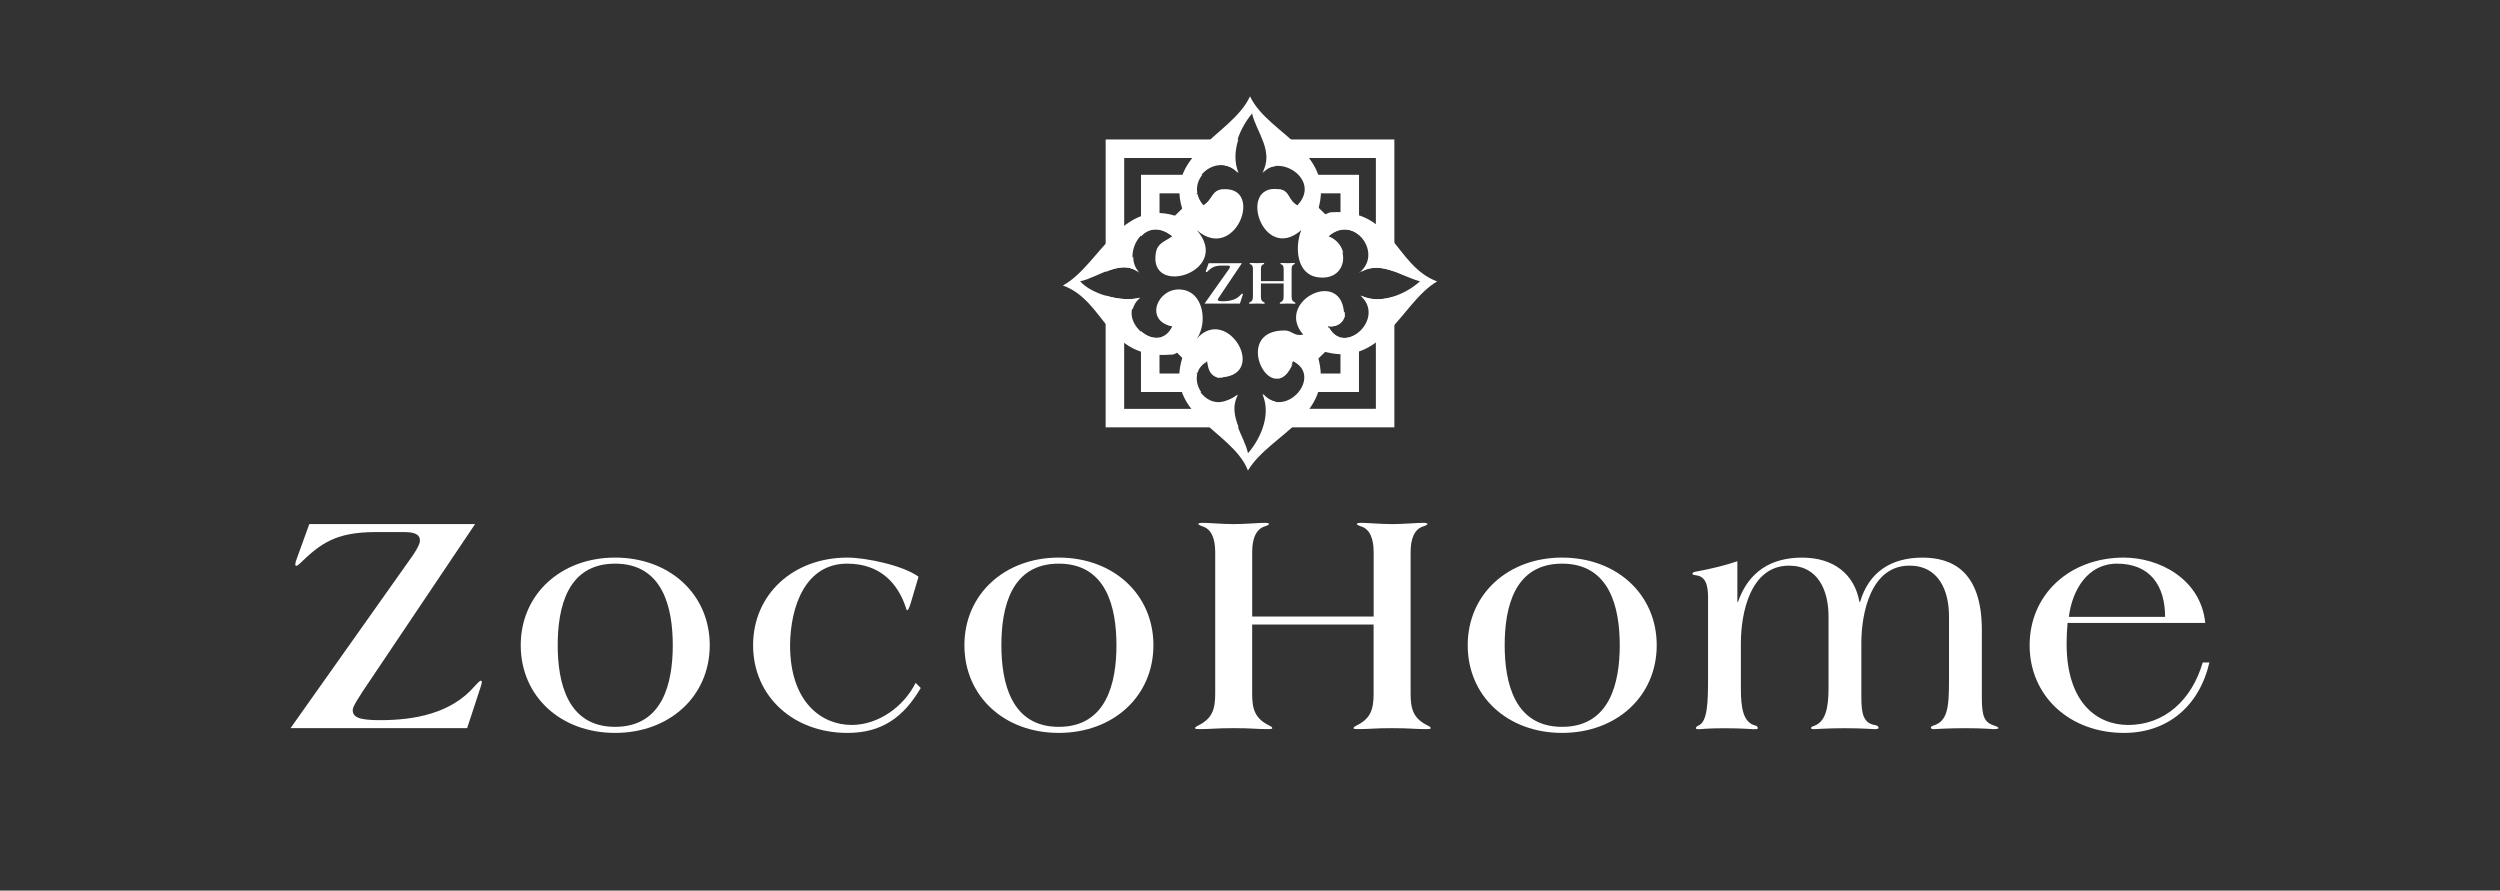 <svg viewBox="0 0 841.89 299.92" xmlns="http://www.w3.org/2000/svg" data-name="Capa 1" id="Capa_1">
  <rect x="0" y="0" width="841.89" height="299.92" fill="#333333" stroke="none"/>
  <defs>
    <style>
      .cls-1 {
        fill: #fff;
      }
    </style>
  </defs>
  <g>
    <path d="m448.34,71.47c-1.97.13-4.76,2.95-5.48,2.06,9.09-22.28-15.54-27.55-21.91-41.09-6.19,13.68-31.85,20.16-21.23,41.78-21.54-10.42-28.79,14.89-41.78,21.92,14.59,5.27,14.64,25.08,36.3,23.28,1.99.34,3.94-2.83,4.79-1.37-8.83,21.64,15.75,26.36,21.23,40.41,7.48-12.72,31.42-18.81,22.6-41.09,22.28,8.82,28.37-15.13,41.09-22.6-14.31-5.32-14.68-24.58-35.61-23.29Zm9.83,28.11c8.72,7.76-5.84,20.8-11.03,10.34,3.22.23,4.83-1.27,5.51-3.45,0-16.88-23.66-5.07-13.79,6.2-3.12.68-3.67-1.35-6.2-1.38-18.61-.19-3.87,28.2,2.76,10.34,10.23,5-2.51,19.89-10.34,11.03,3.29,7.29-.99,15.6-4.82,19.98-1.26-6.09-7.44-12.87-3.55-19.82-.54.68-3.92,2.79-6.79,2.59-6.68-.46-10.39-10.35-3.45-13.79.42,2.57.78,4.57,3.45,5.51,18.01.27,3.59-24.88-6.89-13.1,3.66-5.03,2.5-15.98-5.51-16.54-7.84-.54-12.25,10.59-2.76,12.41-4.87,10.33-19.68-2.47-11.03-9.65-5.82,1.64-16.03-1.05-19.99-5.51,6.15-1.27,13.7-7.97,19.99-2.76-6.3-5.29.88-20.52,11.03-12.4-2.36,1.76-4.93,2.17-5.51,5.51-2.68,15.31,25.92,6.36,13.79-7.58,12.87,11.18,22.8-14.61,8.96-13.79-4.13.24-3.46,3.42-6.89,5.51-7.33-8.27,4.78-18.51,11.71-11.03-2.97-7.24.99-15.42,4.83-19.99,1.36,6.2,7.53,12.66,3.45,19.99,5.53-6.76,20.12,2.35,11.72,11.03-3.46-1.88-2.5-5.01-6.2-5.51-14.06-1.91-5.4,25.08,7.58,13.79-2.19,5.63-1.67,14.8,5.51,15.85,10.19,1.49,11.32-10.77,3.45-13.79,8.91-7.8,18.98,6.17,10.34,12.4,6.82-4.74,14.24,1.06,20.68,2.76-4.11,3.85-12.98,8.22-19.99,4.83Z" class="cls-1"></path>
    <g>
      <path d="m406.4,121.82l-11.58-11.51c-.96,1.82-2.24,2.84-3.65,3.26l12.08,12.08c.42-1.51,1.43-2.88,3.15-3.84Z" class="cls-1"></path>
      <path d="m394.24,109.74l-4.57-4.54c.24,1.97,1.63,3.76,4.57,4.54Z" class="cls-1"></path>
      <path d="m403.21,125.78h-12.74v-12.05c-2.15.34-4.47-.62-6.24-2.24v20.52h20.25c-1.26-1.85-1.8-4.16-1.27-6.23Z" class="cls-1"></path>
      <path d="m447.56,110.22l-11.58,11.58c1.77.94,2.8,2.2,3.24,3.57l12.06-11.79c-1.42-.44-2.73-1.5-3.73-3.36Z" class="cls-1"></path>
      <path d="m384.24,58.88v20.73c1.55-1.69,3.71-2.69,6.24-2.24v-12.26h12.74c-.45-2.31.28-4.53,1.66-6.24h-20.63Z" class="cls-1"></path>
      <path d="m405.35,69.25c-1.16-1.31-1.84-2.67-2.12-4.01l-12.46,12.19c1.33.29,2.75.97,4.24,2.16-2.36,1.76-4.93,2.17-5.51,5.51-.04.21-.07.42-.09.62l22.23-21.92c-3.46.51-3.03,3.47-6.28,5.45Z" class="cls-1"></path>
      <path d="m452.37,85.26c-.53-2.37-2.18-4.6-4.97-5.67,3.69-3.23,7.58-2.72,10.26-.58v-20.14h-20.19c1.61,1.66,2.51,3.86,1.99,6.24h11.96v12.05l-12.04-11.76c-.34,1.26-1.08,2.56-2.33,3.85-3.46-1.88-2.5-5.01-6.2-5.51-.06,0-.12-.01-.18-.02l21.69,21.54Z" class="cls-1"></path>
      <path d="m425.34,58.22c1.19-1.46,2.81-2.18,4.52-2.32l-2.96-2.7h36.43v35.86l-2.33-2.44c-.18,1.7-.94,3.37-2.48,4.75l.09.09c3.58-2.02,7.31-1.35,10.95-.05v-44.44h-44.22c1.41,3.56,2.22,7.28,0,11.25Z" class="cls-1"></path>
      <path d="m383.46,91.6l.05-.05c-1.3-1.36-1.89-3.21-1.88-5.13l-3.05,3.21v-36.42h36.42l-2.61,2.48c1.64.22,3.27,1.01,4.69,2.53-1.52-3.71-1.22-7.66-.05-11.25h-44.69v44.58c3.77-1.52,7.63-2.47,11.13.04Z" class="cls-1"></path>
      <path d="m416.97,132.83c-.39.49-2.27,1.73-4.36,2.3l2.67,2.55h-36.71v-36.42l2.9,2.9c.3-1.36,1.08-2.7,2.51-3.89-3.16.89-7.61.5-11.65-.75v44.39h44.8c-1.42-3.59-2.28-7.31-.17-11.08Z" class="cls-1"></path>
      <path d="m458.43,99.58c1.43,1.28,2.24,2.7,2.56,4.13l2.34-2.46v36.42h-36.43l2.55-2.43c-1.42-.33-2.83-1.14-4.11-2.58,1.67,3.7,1.39,7.66.2,11.24h44.02v-44.05c-3.62,1.16-7.61,1.42-11.13-.28Z" class="cls-1"></path>
      <path d="m457.65,111.99c-1.84,1.48-4.14,2.22-6.24,1.63v12.16h-12.08c.5,2.09-.28,4.4-1.77,6.23h20.08v-20.02Z" class="cls-1"></path>
      <path d="m435.38,122.39l-5.14,5.14c1.78-.08,3.64-1.53,5.14-5.14Z" class="cls-1"></path>
      <path d="m452.91,106.48c0-.54-.03-1.06-.07-1.54l-5,5c2.93.07,4.43-1.39,5.08-3.46Z" class="cls-1"></path>
      <path d="m406.83,122.25c.39,2.28.9,4.04,3.35,4.91.55,0,1.06,0,1.55-.04l-4.9-4.86Z" class="cls-1"></path>
    </g>
    <g>
      <path d="m418.32,98.87c-.06,0-.14,0-.5.4-1.26,1.47-3.25,2.18-6.08,2.18-1.52,0-1.65-.25-1.65-.53,0-.16.32-.65.46-.86.04-.07.08-.12.1-.16l7.56-11.26h-11.19l-.8,2.23c-.07.17-.15.39-.15.56,0,.13.09.22.2.22.1,0,.17-.05.26-.13l.05-.04c1.3-1.27,2.24-2.04,4.88-2.04h1.83c.77,0,.92.17.92.42,0,.17-.23.59-.45.9l-8.13,11.49h11.91l.92-2.8c.04-.12.08-.25.08-.37,0-.13-.09-.22-.2-.22Z" class="cls-1"></path>
      <path d="m436.01,101.82c-.89-.44-1.05-.98-1.05-1.96v-9.25c0-.92.27-1.44.81-1.58.13-.05.3-.14.3-.26,0-.22-.3-.22-.45-.22s-.39.01-.69.03c-.41.02-.92.05-1.31.05s-.9-.03-1.31-.05c-.3-.02-.55-.03-.69-.03-.15,0-.45,0-.45.22,0,.12.17.21.32.26.52.13.79.66.79,1.57v4.07h-7.65v-4.07c0-.92.27-1.44.8-1.58.11-.04.3-.13.3-.26,0-.22-.31-.22-.45-.22s-.4.01-.7.03c-.41.02-.92.05-1.3.05s-.89-.03-1.3-.05c-.3-.02-.56-.03-.7-.03-.15,0-.45,0-.45.22,0,.13.19.22.31.26.52.13.79.66.79,1.57v9.25c0,.98-.16,1.52-1.05,1.96-.11.06-.26.13-.26.29,0,.2.22.2.47.2.33,0,.57-.01.83-.03.33-.02.7-.04,1.35-.04s1.03.02,1.35.04c.26.01.5.03.83.03.25,0,.47,0,.47-.2,0-.16-.15-.24-.26-.29-.89-.44-1.04-.98-1.04-1.96v-4.38h7.65v4.38c0,.96-.16,1.52-1.05,1.96-.12.06-.26.14-.26.29,0,.2.22.2.47.2.33,0,.57-.01.83-.03.33-.02.7-.04,1.35-.04s1.03.02,1.35.04c.26.01.5.03.84.03.25,0,.47,0,.47-.2,0-.16-.15-.23-.26-.29Z" class="cls-1"></path>
    </g>
  </g>
  <g>
    <path d="m121.79,233.4c-.64,1.07-3.01,4.4-3.01,5.69,0,2.47,2.15,3.43,9.23,3.43,11.59,0,23.94-2.25,31.88-11.49.75-.86,1.72-1.82,2.04-1.82.22,0,.32.22.32.43,0,.54-.22,1.18-.43,1.82l-4.51,13.74h-59.47l41.11-58.07c.75-1.07,2.47-3.76,2.47-5.05,0-2.36-2.25-2.9-5.48-2.9h-9.45c-13.63,0-18.68,3.97-25.66,10.73-.54.43-.75.64-1.07.64-.22,0-.32-.21-.32-.43,0-.75.43-1.83.75-2.68l3.97-10.95h55.82l-38.21,56.89Z" class="cls-1"></path>
    <path d="m207.13,187.77c18.36,0,31.88,12.35,31.88,29.52s-13.53,29.52-31.88,29.52-31.77-12.35-31.77-29.52,13.53-29.52,31.77-29.52Zm0,57c16.1,0,19.43-14.81,19.43-27.48s-3.33-27.48-19.43-27.48-19.32,14.82-19.32,27.48,3.33,27.48,19.32,27.48Z" class="cls-1"></path>
    <path d="m306.85,202.59c-.54,1.72-.96,2.9-1.29,2.9s-.43-.64-.64-1.29c-2.68-7.73-8.48-14.39-19.64-14.39-14.06,0-19.11,14.39-19.22,27.48,0,19.43,10.84,26.84,20.72,26.84,9.12,0,17.6-6.23,21.57-14.17l1.72,1.72c-5.8,9.87-13.1,15.13-24.69,15.13-18.25,0-31.77-12.35-31.77-29.52s13.53-29.52,31.77-29.52c6.12,0,18.68,2.58,23.94,6.44l-2.47,8.37Z" class="cls-1"></path>
    <path d="m356.54,187.77c18.36,0,31.88,12.35,31.88,29.52s-13.53,29.52-31.88,29.52-31.77-12.35-31.77-29.52,13.53-29.52,31.77-29.52Zm0,57c16.1,0,19.43-14.81,19.43-27.48s-3.33-27.48-19.43-27.48-19.32,14.82-19.32,27.48,3.33,27.48,19.32,27.48Z" class="cls-1"></path>
    <path d="m462.59,207.63v-21.68c0-4.4-1.18-7.95-4.62-8.8-.54-.22-1.07-.54-1.07-.65,0-.32.64-.43,1.61-.43,1.72,0,6.87.43,10.3.43s8.59-.43,10.3-.43c.96,0,1.61.11,1.61.43,0,.11-.54.43-1.07.65-3.44.86-4.62,4.4-4.62,8.8v47.66c0,5.26.96,8.38,5.79,10.74.65.32.97.53.97.86s-.64.32-1.72.32c-3.86,0-5.15-.32-11.27-.32s-7.41.32-11.27.32c-1.07,0-1.72,0-1.72-.32s.32-.53.96-.86c4.83-2.36,5.8-5.48,5.8-10.74v-23.29h-40.9v23.29c0,5.26.96,8.38,5.8,10.74.64.32.97.53.97.86s-.64.32-1.72.32c-3.86,0-5.15-.32-11.27-.32s-7.41.32-11.27.32c-1.07,0-1.72,0-1.72-.32s.32-.53.97-.86c4.83-2.36,5.8-5.48,5.8-10.74v-47.66c0-4.4-1.18-7.95-4.62-8.8-.54-.22-1.08-.54-1.08-.65,0-.32.65-.43,1.61-.43,1.72,0,6.87.43,10.3.43s8.59-.43,10.31-.43c.96,0,1.61.11,1.61.43,0,.11-.53.43-1.07.65-3.43.86-4.61,4.4-4.61,8.8v21.68h40.9Z" class="cls-1"></path>
    <path d="m526.03,187.77c18.36,0,31.88,12.35,31.88,29.52s-13.53,29.52-31.88,29.52-31.77-12.35-31.77-29.52,13.53-29.52,31.77-29.52Zm0,57c16.1,0,19.43-14.81,19.43-27.48s-3.33-27.48-19.43-27.48-19.32,14.82-19.32,27.48,3.33,27.48,19.32,27.48Z" class="cls-1"></path>
    <path d="m585.06,202.7h.22c3.54-10.2,11.16-14.92,21.58-14.92s17.6,5.36,19.32,14.92h.21c3.01-10.2,10.63-14.92,21.04-14.92,9.77,0,19.97,4.4,19.97,24.37v22.76c0,6.44.86,8.37,4.18,9.45.65.21,1.4.43,1.4.86,0,.22-.86.32-1.5.32s-3.76-.32-9.66-.32-10.2.32-10.74.32c-.64,0-.86-.32-.86-.53,0-.32.32-.43.75-.64,4.83-1.4,5.37-5.91,5.37-15.14v-21.68c0-8.59-3.43-17.07-13.31-17.07-12.99,0-16.21,15.89-16.21,26.08v18.25c0,5.37.64,8.7,4.51,9.34.86.11,1.29.54,1.29.97,0,.32-.75.43-1.18.43-.75,0-4.29-.32-10.2-.32s-9.34.32-10.52.32c-.32,0-.86-.1-.86-.32s.22-.53.65-.64c4.29-1.29,5.26-6.12,5.26-12.88v-24.15c0-8.59-3.44-17.07-13.31-17.07-12.99,0-16.21,15.89-16.21,26.08v15.14c0,6.76.75,11.7,5.04,12.67.43.1.65.53.65.86s-.54.32-1.5.32c-.75,0-3.87-.32-9.77-.32s-7.52.32-8.37.32c-.75,0-1.18,0-1.18-.32,0-.43.32-.64.75-.86,3.22-1.18,3.33-8.16,3.33-16.32v-26.08c0-3.01,0-7.41-3.54-8.16-.75-.11-1.72-.22-1.72-.54,0-.64.86-.75,1.61-.86,5.04-.96,9.55-2.04,13.52-3.43v13.74Z" class="cls-1"></path>
    <path d="m696.26,209.78c-.21,2.47-.32,4.72-.32,6.98,0,19.97,10.3,27.37,20.72,27.37,12.35,0,21.47-8.48,25.12-21.04h2.25c-3.44,14.81-14.17,23.72-28.77,23.72-18.25,0-31.77-12.35-31.77-29.52s13.52-29.52,31.77-29.52c11.7,0,25.87,7.08,27.37,22.01h-46.37Zm32.85-2.04c0-10.52-5.05-17.93-16.21-17.93-9.77,0-15.03,8.7-16.21,17.93h32.42Z" class="cls-1"></path>
  </g>
</svg>